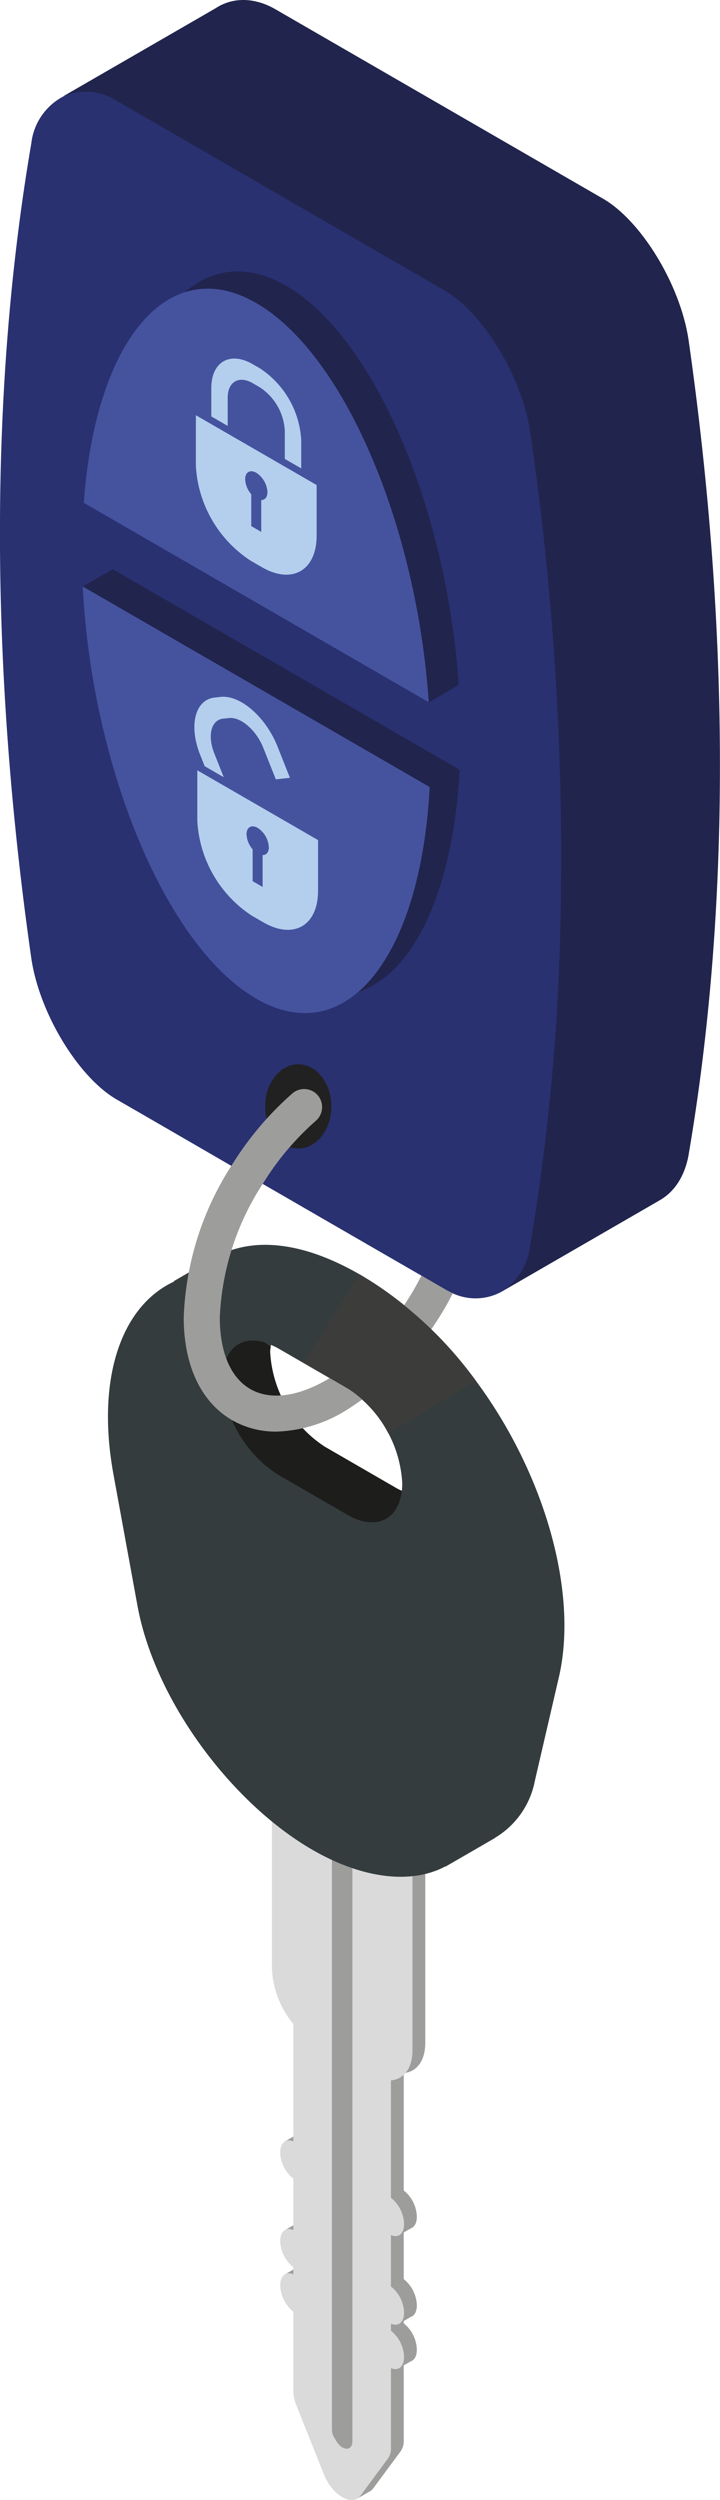 <svg xmlns="http://www.w3.org/2000/svg" width="58.861" height="204.112" viewBox="0 0 58.861 204.112"><g data-name="Group 18"><g data-name="Group 15"><path data-name="Path 5" d="M5.219 7.832l35.771 97.634 12.873-7.432L18.101.4z" fill="#21244d"/><path data-name="Path 6" d="M49.309 97.757q-13.4-7.737-26.8-15.469c-3.092-1.785-6.3-6.969-6.986-11.51-3.423-23.936-3.423-46.6 0-66.583.685-3.75 3.895-5.226 6.988-3.441l26.79 15.468c3.094 1.785 6.3 6.969 6.988 11.51 3.423 23.936 3.422 46.6 0 66.583-.679 3.751-3.888 5.227-6.98 3.442z" fill="#21244d"/><path data-name="Path 7" d="M45.801 76.047a179.679 179.679 0 0 1-1.446 18.855 166.273 166.273 0 0 1-1.032 6.9 5.15 5.15 0 0 1-2.151 3.553c-.059.044-.133.074-.193.118a4.435 4.435 0 0 1-3.965.118 7.546 7.546 0 0 1-.679-.355c-.633-.368-1.253-.723-1.886-1.091q-6.48-3.736-12.973-7.488c-.854-.486-1.709-.988-2.565-1.474-3.111-1.8-6.235-3.612-9.361-5.411-3.1-1.783-6.309-6.973-6.988-11.514-3.42-23.924-3.42-46.6 0-66.573a4.946 4.946 0 0 1 2.655-3.832 4.657 4.657 0 0 1 4.333.383c1.652.957 3.3 1.9 4.953 2.859q4.755 2.744 9.509 5.5l12.338 7.122c3.082 1.783 6.3 6.958 6.988 11.5a239.877 239.877 0 0 1 2.463 40.83z" fill="#293171"/><path data-name="Path 8" d="M37.501 55.922c-.967-14.365-6.9-28.433-14.1-32.589s-13.135 3.055-14.1 16.307l25.757 17.7z" fill="#21244d"/><path data-name="Path 9" d="M9.215 46.47l-2.447 1.413c1.068 14.2 9.509 28.13 16.627 32.238 7.375 4.259 13.444-3.4 14.18-17.278z" fill="#21244d"/><path data-name="Path 10" d="M35.05 57.331c-.967-14.367-6.9-28.433-14.1-32.589S7.815 27.797 6.85 41.049z" fill="#45539f"/><path data-name="Path 11" d="M6.768 47.883c.736 14.731 6.8 29.392 14.18 33.651s13.444-3.4 14.18-17.278z" fill="#45539f"/><path data-name="Path 12" d="M16.013 33.901v4.126a9.89 9.89 0 0 0 4.471 7.745l.931.536c2.468 1.425 4.47.269 4.47-2.582V39.6zm5.344 6.925v2.6l-.816-.473v-2.6a2.009 2.009 0 0 1-.5-1.228c0-.58.408-.816.912-.526a2.016 2.016 0 0 1 .912 1.579c0 .413-.21.648-.508.648zm-2.742-6.054l-1.341-.774v-2.3c0-2.161 1.522-3.04 3.393-1.961l.566.326a7.511 7.511 0 0 1 3.393 5.878v2.3l-1.343-.774v-2.3a4.53 4.53 0 0 0-2.052-3.553l-.565-.328c-1.131-.652-2.052-.122-2.052 1.186z" fill="#b4cfed"/><path data-name="Path 13" d="M23.701 63.501l-1.152.128-1.018-2.561c-.58-1.457-1.842-2.554-2.813-2.445l-.486.053c-.973.109-1.291 1.381-.711 2.838l.771 1.94-1.56-.9-.362-.91c-.959-2.409-.431-4.514 1.177-4.694l.484-.053c1.608-.179 3.694 1.636 4.654 4.045zm2.3 5.085v4.136c0 2.851-2 4.007-4.471 2.58l-.931-.536a9.885 9.885 0 0 1-4.468-7.744v-4.131zm-4.024.582a2.009 2.009 0 0 0-.912-1.579c-.5-.29-.912-.055-.912.526a2.018 2.018 0 0 0 .5 1.226v2.6l.816.471v-2.6c.304 0 .511-.234.511-.644z" fill="#b4cfed"/></g><path data-name="Path 14" d="M27.088 90.332c0 1.9-1.211 3.439-2.706 3.439s-2.706-1.539-2.706-3.439 1.213-3.441 2.706-3.441 2.706 1.541 2.706 3.441z" fill="#212121"/><g data-name="Group 17"><path data-name="Path 15" d="M32.807 124.952l1.362-2.93a4.1 4.1 0 0 1-1.869-.593l-.492-.282-5.252-3.034a9.88 9.88 0 0 1-4.469-7.74c0-.162.029-.3.042-.452l-7.1-4.972c-2.138 2.933-2.889 7.6-1.869 13.188l1.959 10.7c1.425 7.8 7.724 16.141 14.306 19.94 3.736 2.157 7.379 2.741 10.093 1.718z" fill="#1d1d1b"/><g data-name="Group 16"><path data-name="Rectangle 30" fill="#9d9d9c" d="M28.604 203.167l1.144-.66.508.88-1.144.66z"/><path data-name="Rectangle 31" fill="#9d9d9c" d="M32.149 192.539l1.037-.599.465.805-1.038.599z"/><path data-name="Rectangle 32" fill="#9d9d9c" d="M31.973 188.668l1.09-.629.614 1.065-1.089.63z"/><path data-name="Rectangle 33" fill="#9d9d9c" d="M32.081 181.549l1.146-.662.54.938-1.145.661z"/><path data-name="Rectangle 34" fill="#9d9d9c" d="M23.351 185.653l1.702-.982.405.701-1.702.982z"/><path data-name="Rectangle 35" fill="#9d9d9c" d="M23.33 182.055l1.596-.921.234.404-1.597.921z"/><path data-name="Rectangle 36" fill="#9d9d9c" d="M23.306 174.826l1.596-.922.39.677-1.595.921z"/><path data-name="Path 16" d="M28.276 143.383l-5-2.891v19.65a7.648 7.648 0 0 0 1.749 4.5v9.586c-.6-.259-1.072.1-1.072.9a2.818 2.818 0 0 0 1.072 2.138v4.2c-.6-.259-1.072.1-1.072.9a2.867 2.867 0 0 0 1.072 2.138v.574c-.6-.257-1.072.1-1.072.9a2.869 2.869 0 0 0 1.072 2.151v6.486a3.173 3.173 0 0 0 .256 1.179l1.034 2.588 1.213 3.044c.677 1.7 2.312 2.645 2.989 1.724l2.247-3.036a1.446 1.446 0 0 0 .242-.891v-6.486c.6.257 1.072-.1 1.072-.915a2.853 2.853 0 0 0-1.072-2.136v-.576c.6.259 1.072-.1 1.072-.9a2.852 2.852 0 0 0-1.072-2.138v-4.2c.6.273 1.072-.088 1.072-.9a2.852 2.852 0 0 0-1.072-2.138v-9.582c1.047-.1 1.762-.973 1.762-2.476v-19.648l-4.915-2.838z" fill="#9d9d9c"/><path data-name="Path 17" d="M31.961 169.852v9.582a2.852 2.852 0 0 1 1.072 2.138c0 .811-.471 1.171-1.072.9v4.2a2.852 2.852 0 0 1 1.072 2.138c0 .8-.471 1.158-1.072.9v.576a2.853 2.853 0 0 1 1.072 2.136c0 .811-.471 1.173-1.072.915v6.485a1.439 1.439 0 0 1-.242.893l-2.247 3.036c-.677.921-2.312-.021-2.989-1.724l-1.213-3.044-1.034-2.586a3.182 3.182 0 0 1-.256-1.181v-6.486a2.869 2.869 0 0 1-1.072-2.151c0-.8.473-1.158 1.072-.9v-.574a2.867 2.867 0 0 1-1.072-2.138c0-.8.473-1.156 1.072-.9v-4.2a2.815 2.815 0 0 1-1.074-2.138c0-.8.473-1.156 1.074-.9v-9.582a7.642 7.642 0 0 1-1.749-4.5v-19.654l11.489 6.633v19.65c.003 1.503-.712 2.373-1.759 2.476z" fill="#dadada"/><path data-name="Path 18" d="M28.809 144.888v54.424c0 .545-.372.759-.83.494-.231-.133-.435-.355-.78-1.039a1.662 1.662 0 0 1-.063-.42v-54.425z" fill="#9d9d9c"/></g><path data-name="Rectangle 37" fill="#3c3c3b" d="M14.213 104.593l3.51-2.027 1.704 2.95-3.51 2.027z"/><path data-name="Path 19" d="M29.426 104.06c-6.033-3.483-10.806-3-13.682.048-5.411 1.268-8.039 7.686-6.467 16.276l1.959 10.7c1.425 7.795 7.724 16.141 14.306 19.94 4.11 2.373 8.1 2.832 10.869 1.352l.01.019 4.043-2.336-.006-.01a6.937 6.937 0 0 0 3.275-4.69l1.959-8.439c2.339-10.098-4.632-26.142-16.266-32.86zm-1.014 19.616l-5.745-3.315a9.883 9.883 0 0 1-4.466-7.739c0-2.449 1.482-3.635 3.465-3.017l.462.322a.9.9 0 0 1 .023-.124 4.878 4.878 0 0 1 .519.24l5.745 3.315a9.875 9.875 0 0 1 4.469 7.74c-.002 2.845-2.003 4.003-4.472 2.578z" fill="#343c3d"/></g><path data-name="Path 20" d="M37.017 105.59a24.194 24.194 0 0 1-8.771 9.582 11.465 11.465 0 0 1-5.661 1.709 7.2 7.2 0 0 1-3.6-.929c-2.55-1.472-3.965-4.467-3.965-8.4a24.439 24.439 0 0 1 3.891-12.368c.856.486 1.711.988 2.565 1.474a21.6 21.6 0 0 0-3.507 10.894c0 2.844.883 4.923 2.491 5.851s3.847.648 6.309-.78a21.221 21.221 0 0 0 7.68-8.478c.633.368 1.253.723 1.886 1.091a7.337 7.337 0 0 0 .682.354z" fill="#9d9d9c"/><path data-name="Path 21" d="M25.976 89.422a1.483 1.483 0 0 1-.149 2.077 22.557 22.557 0 0 0-4.349 5.161c-.854-.486-1.709-.988-2.565-1.474a25.938 25.938 0 0 1 4.984-5.912 1.471 1.471 0 0 1 2.077.145z" fill="#9d9d9c"/><path data-name="Path 22" d="M28.417 113.357a9.3 9.3 0 0 1 3.328 3.67l7.158-4.3a31.884 31.884 0 0 0-9.473-8.67l-.044-.023-4.57 7.24z" fill="#3c3c3b"/></g></svg>